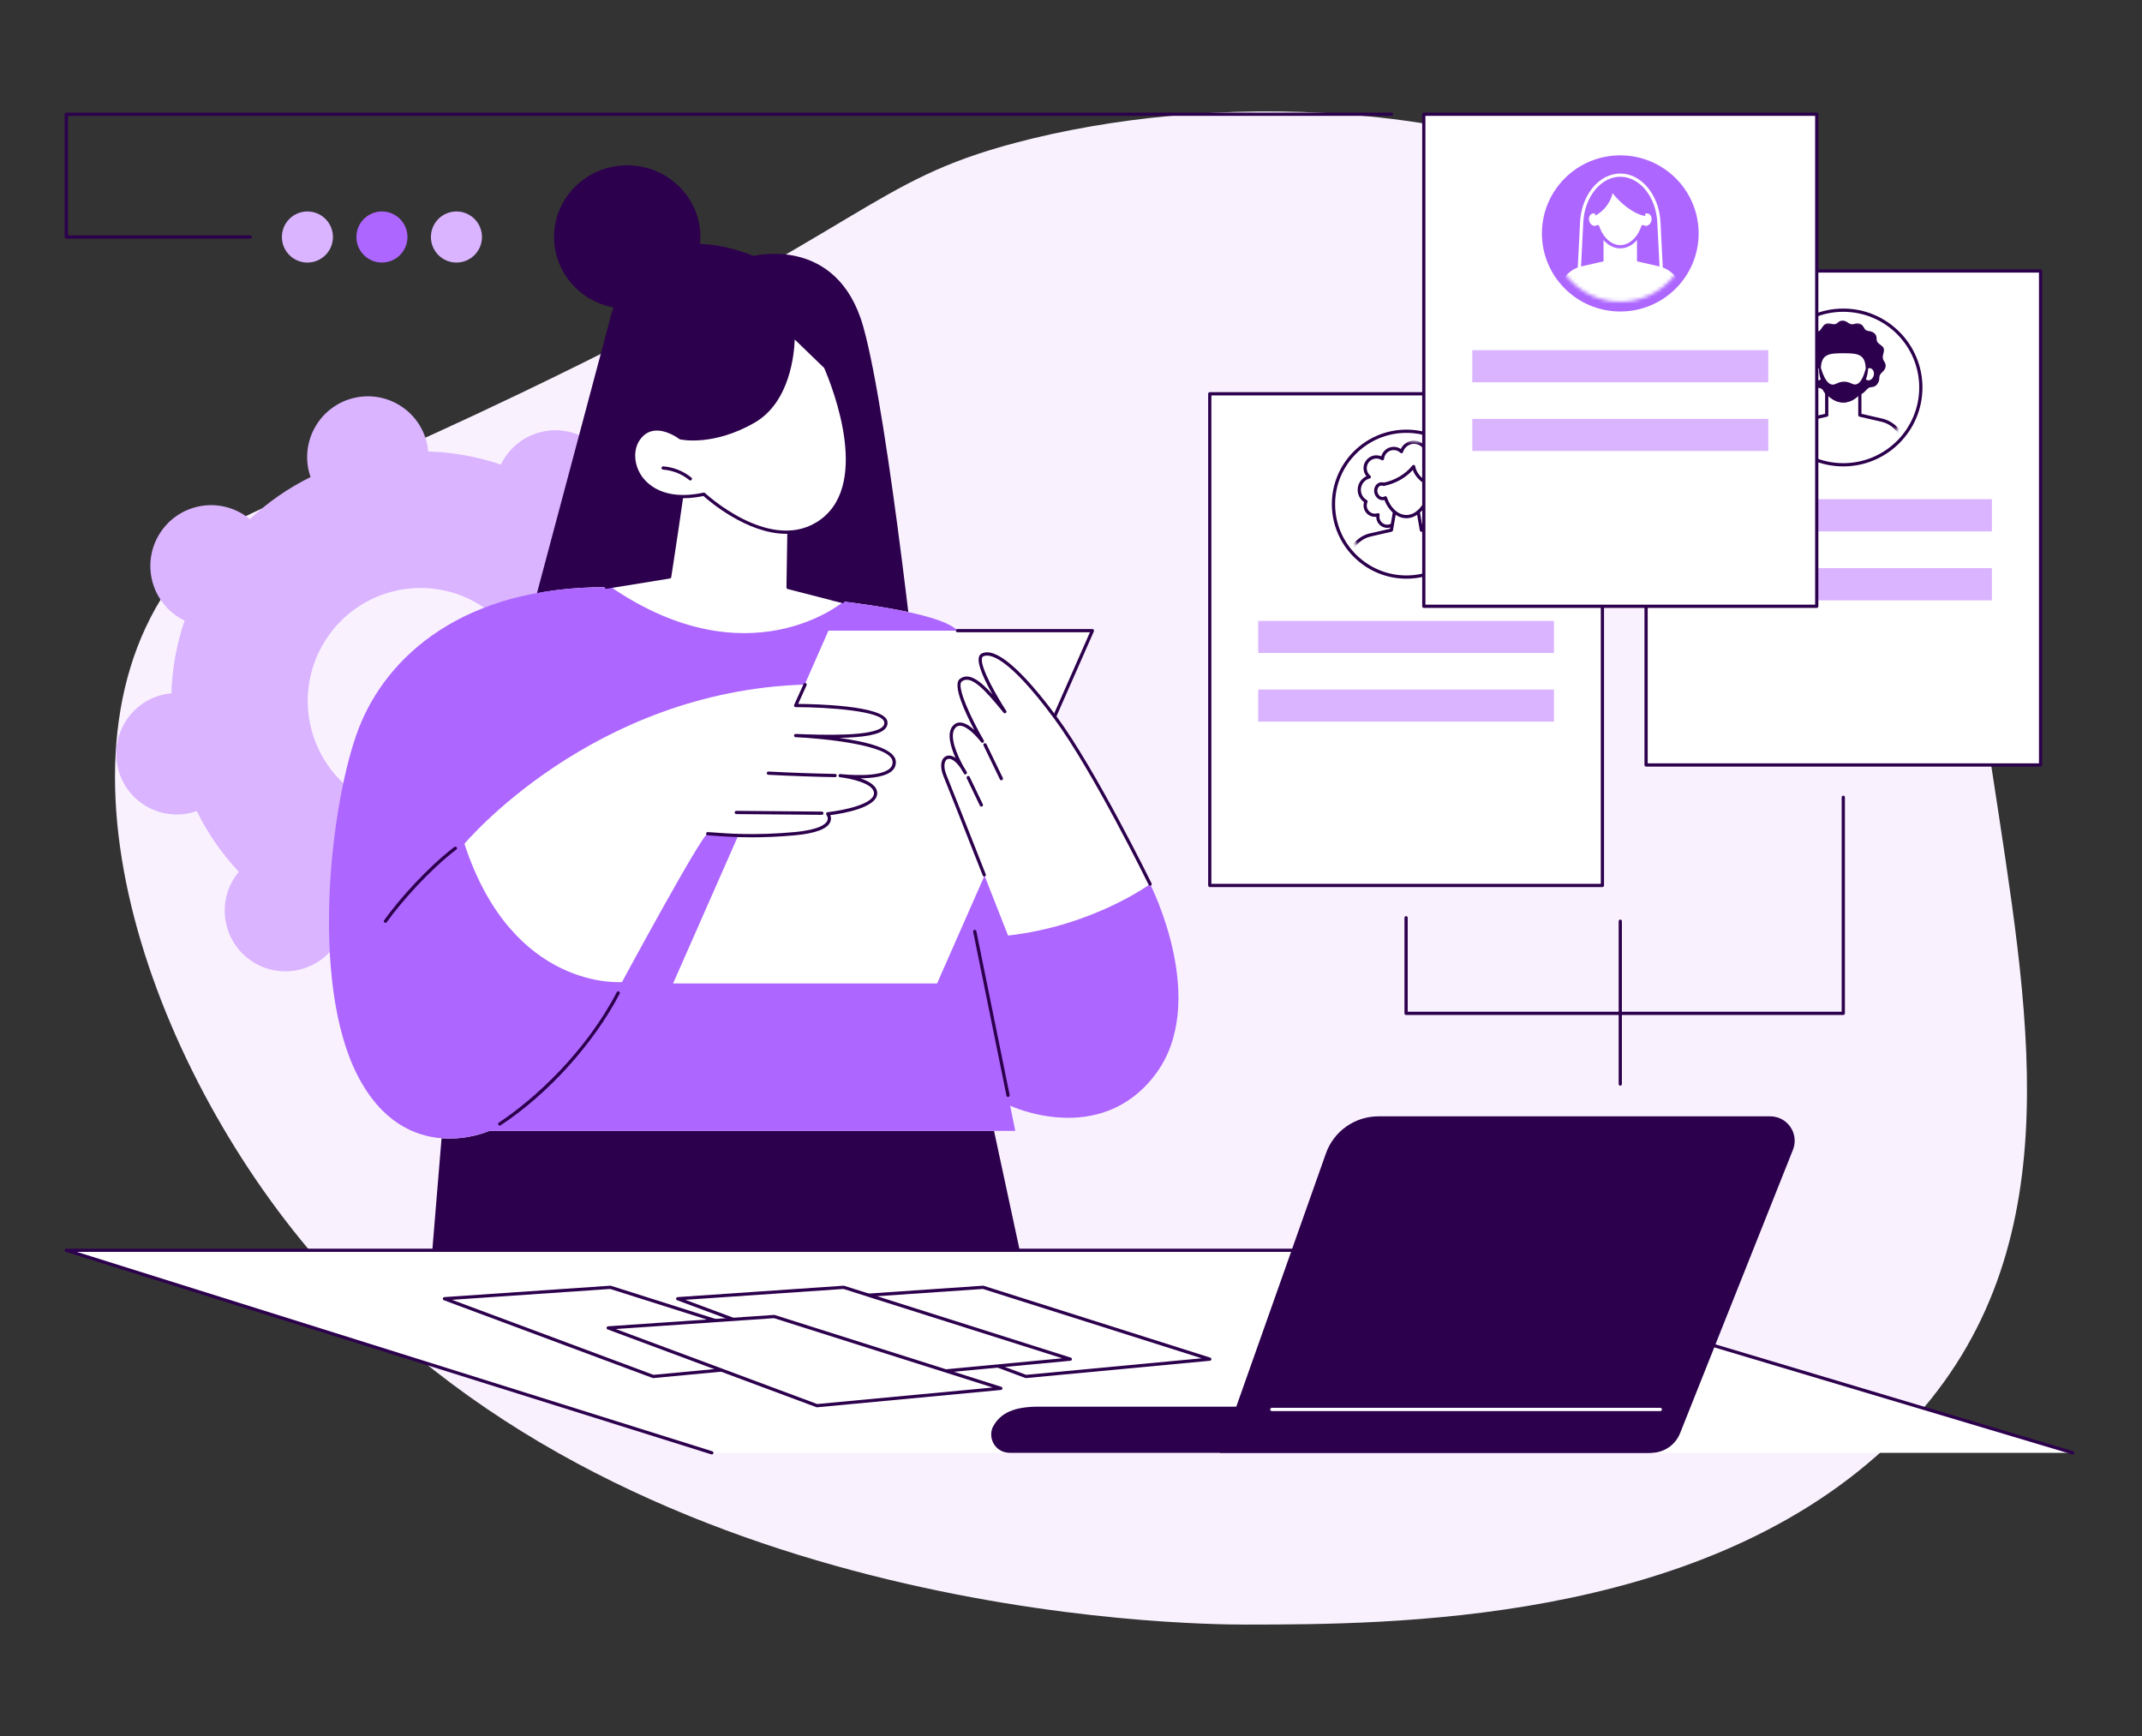 <svg width="596" height="483" viewBox="0 0 596 483" fill="none" xmlns="http://www.w3.org/2000/svg">
<rect x="0" y="0" width="596" height="483" fill="#333333" stroke="none"/>
<path d="M346.941 452C329.65 452.021 171.892 450.119 85.687 347.37C39.8 292.675 9.011 203.239 53.99 154.508C67.273 140.116 74.235 143.281 145.238 109.219C242.697 62.464 242.241 50.426 282.588 39.727C335.108 25.801 412.714 25.829 470.844 60.028C536.803 98.834 546.559 163.319 556.329 227.905C565.916 291.287 575.628 355.509 524.631 402.808C471.762 451.843 386.789 451.949 346.941 452Z" fill="#FAF1FF"/>
<path d="M140.359 127.469C139.982 128.054 139.66 128.656 139.365 129.268C132.758 127.016 125.945 125.808 119.148 125.61C119.087 124.935 118.995 124.258 118.849 123.578C116.88 114.458 107.897 108.67 98.783 110.653C89.669 112.634 83.877 121.634 85.846 130.755C85.993 131.434 86.19 132.089 86.41 132.73C80.305 135.733 74.6 139.662 69.514 144.458C68.992 144.025 68.45 143.609 67.865 143.234C60.029 138.187 49.58 140.457 44.528 148.307C39.476 156.157 41.732 166.614 49.568 171.661C50.153 172.037 50.754 172.361 51.364 172.655C49.103 179.27 47.891 186.092 47.685 192.896C47.01 192.959 46.334 193.051 45.653 193.197C36.539 195.178 30.747 204.179 32.716 213.3C34.685 222.42 43.668 228.208 52.782 226.225C53.461 226.078 54.115 225.878 54.755 225.656C57.748 231.766 61.665 237.472 66.448 242.555C66.016 243.077 65.601 243.62 65.224 244.206C60.172 252.056 62.428 262.513 70.264 267.56C78.1 272.606 88.548 270.336 93.6 262.486C93.977 261.901 94.299 261.299 94.595 260.687C101.202 262.939 108.015 264.147 114.811 264.345C114.872 265.02 114.964 265.697 115.111 266.376C117.08 275.497 126.063 281.285 135.177 279.302C144.29 277.321 150.082 268.32 148.114 259.2C147.967 258.52 147.769 257.865 147.549 257.225C153.655 254.222 159.359 250.293 164.446 245.497C164.968 245.929 165.51 246.346 166.095 246.721C173.931 251.768 184.379 249.497 189.431 241.647C194.483 233.798 192.227 223.34 184.391 218.294C183.807 217.918 183.205 217.594 182.596 217.3C184.856 210.684 186.069 203.863 186.274 197.059C186.949 196.996 187.626 196.904 188.306 196.757C197.42 194.776 203.212 185.776 201.243 176.655C199.275 167.534 190.291 161.747 181.178 163.73C180.499 163.877 179.845 164.076 179.205 164.299C176.213 158.189 172.294 152.483 167.511 147.399C167.943 146.877 168.359 146.335 168.736 145.749C173.788 137.899 171.532 127.442 163.696 122.395C155.86 117.348 145.411 119.619 140.359 127.469ZM143.329 211.951C133.946 226.529 114.542 230.75 99.991 221.374C85.44 212 81.25 192.581 90.633 178.004C100.016 163.426 119.419 159.205 133.97 168.581C148.521 177.955 152.713 197.373 143.331 211.951H143.329Z" fill="#DAB4FF"/>
<path d="M174.523 85.887C185.765 85.887 194.878 76.957 194.878 65.94C194.878 54.924 185.765 45.993 174.523 45.993C163.281 45.993 154.168 54.924 154.168 65.94C154.168 76.957 163.281 85.887 174.523 85.887Z" fill="#2C004C"/>
<path d="M256.313 201.921H139.566L169.647 89.129C169.647 89.129 175.708 57.83 209.67 71.208C209.67 71.208 232.929 65.3 240.164 90.769C247.399 116.239 256.315 201.921 256.315 201.921H256.313Z" fill="#2C004C"/>
<path d="M275.243 308.404L291.171 382.527L117.961 376.034L123.902 304.1L275.243 308.404Z" fill="#2C004C"/>
<path d="M320.014 245.974C320.014 245.974 336.825 278.834 321.353 299.096C305.881 319.357 281.07 307.625 281.07 307.625L282.495 314.634H136.147C136.147 314.634 112.769 325.277 99.425 299.094C86.078 272.91 97.532 222.681 105.276 202.636C113.02 182.591 128.92 163.191 168.707 163.372C205.988 163.542 259.925 168.093 266.409 175.463C272.892 182.834 306.953 247.378 306.953 247.378L320.016 245.972L320.014 245.974Z" fill="white"/>
<path d="M136.148 314.636C136.148 314.636 112.77 325.279 99.426 299.096C86.079 272.912 92.075 222.683 99.819 202.638C107.563 182.593 128.921 163.193 168.706 163.374C205.987 163.544 259.923 168.095 266.408 175.465C272.891 182.836 306.951 247.379 306.951 247.379L320.015 245.974C320.015 245.974 336.826 278.834 321.354 299.096C305.882 319.357 281.071 307.625 281.071 307.625L282.496 314.634H136.148V314.636Z" fill="#AD66FF"/>
<path d="M280.483 305.188C280.273 305.188 280.088 305.041 280.045 304.829L270.778 259.237C270.73 258.994 270.886 258.757 271.129 258.706C271.369 258.657 271.608 258.814 271.659 259.057L280.925 304.649C280.974 304.892 280.817 305.128 280.575 305.179C280.544 305.186 280.516 305.19 280.485 305.19L280.483 305.188Z" fill="#2C004C"/>
<path d="M139.043 313.166C138.896 313.166 138.754 313.095 138.668 312.964C138.531 312.758 138.588 312.479 138.796 312.342C149.041 305.591 163.046 292.515 171.624 276.05C171.738 275.83 172.007 275.744 172.229 275.861C172.449 275.975 172.533 276.246 172.419 276.466C165.176 290.367 152.481 304.402 139.29 313.093C139.214 313.144 139.129 313.166 139.043 313.166Z" fill="#2C004C"/>
<path d="M107.246 256.752C107.154 256.752 107.064 256.726 106.985 256.668C106.783 256.524 106.736 256.242 106.881 256.042C111.091 250.175 119.007 241.289 126.437 235.644C126.635 235.493 126.916 235.534 127.067 235.73C127.218 235.928 127.179 236.209 126.981 236.36C119.624 241.95 111.782 250.752 107.611 256.566C107.523 256.689 107.384 256.754 107.246 256.754V256.752Z" fill="#2C004C"/>
<path d="M187.285 273.621H260.733L303.96 175.464H230.514L187.285 273.621Z" fill="white"/>
<path d="M293.37 199.96C293.309 199.96 293.247 199.947 293.188 199.921C292.962 199.821 292.858 199.556 292.958 199.329L303.27 175.914H266.405C266.157 175.914 265.957 175.712 265.957 175.465C265.957 175.219 266.159 175.017 266.405 175.017H303.959C304.11 175.017 304.252 175.094 304.336 175.221C304.419 175.347 304.432 175.508 304.371 175.647L293.781 199.692C293.708 199.86 293.543 199.96 293.37 199.96Z" fill="#2C004C"/>
<path d="M173.069 273.227C173.069 273.227 142.642 275.866 129.227 234.762C129.227 234.762 164.736 192.239 224.018 190.466L221.379 196.294C221.379 196.294 245.523 196.278 246.456 200.735C247.39 205.193 234.074 205.138 221.379 204.65C221.379 204.65 248.14 205.811 248.794 211.761C249.45 217.714 233.772 215.799 233.772 215.799C233.772 215.799 243.418 216.845 243.632 220.578C243.846 224.311 234.114 225.99 230.301 226.421C230.301 226.421 233.892 230.776 221.071 231.959C207.584 233.204 198.466 231.959 196.909 231.959C195.352 231.959 173.069 273.227 173.069 273.227Z" fill="white"/>
<path d="M209.161 232.961C204.238 232.961 200.572 232.673 198.523 232.512C197.745 232.451 197.182 232.406 196.909 232.406C196.661 232.406 196.461 232.204 196.461 231.957C196.461 231.71 196.661 231.508 196.909 231.508C197.219 231.508 197.765 231.551 198.595 231.616C202.041 231.886 210.109 232.52 221.033 231.51C228.133 230.855 229.824 229.236 230.201 228.33C230.564 227.457 229.963 226.714 229.957 226.706C229.853 226.58 229.824 226.404 229.888 226.251C229.951 226.098 230.089 225.992 230.254 225.974C234.805 225.462 243.363 223.681 243.185 220.604C243.032 217.932 236.668 216.6 233.947 216.272C233.827 216.259 233.749 216.249 233.719 216.245C233.474 216.214 233.299 215.994 233.328 215.747C233.356 215.502 233.578 215.323 233.821 215.351C233.862 215.356 233.913 215.362 233.976 215.37C235.29 215.513 244.92 216.459 247.681 213.728C248.215 213.199 248.433 212.573 248.349 211.812C247.846 207.245 228.697 205.417 221.361 205.1C221.114 205.09 220.923 204.88 220.931 204.633C220.941 204.384 221.159 204.182 221.395 204.203C228.471 204.474 243.197 205.041 245.708 202.065C246.018 201.698 246.116 201.306 246.016 200.829C245.392 197.85 230.656 196.745 221.457 196.745H221.379C221.226 196.745 221.084 196.667 221.002 196.539C220.919 196.41 220.908 196.249 220.969 196.11L223.609 190.282C223.711 190.055 223.977 189.956 224.204 190.058C224.43 190.16 224.53 190.427 224.428 190.653L222.076 195.849C226.578 195.878 245.979 196.259 246.896 200.645C247.053 201.392 246.884 202.065 246.395 202.644C244.867 204.456 240.279 205.17 233.507 205.298C240.868 206.318 248.857 208.228 249.242 211.714C249.356 212.75 249.042 213.644 248.311 214.366C246.585 216.074 242.719 216.514 239.397 216.545C241.751 217.334 243.968 218.595 244.08 220.553C244.32 224.729 234.357 226.359 231.021 226.788C231.21 227.255 231.341 227.93 231.031 228.677C230.224 230.619 226.888 231.873 221.116 232.408C216.608 232.824 212.583 232.963 209.164 232.963L209.161 232.961Z" fill="#2C004C"/>
<path d="M228.686 226.704H228.682L204.866 226.496C204.618 226.494 204.42 226.292 204.422 226.043C204.424 225.797 204.626 225.599 204.87 225.599H204.874L228.69 225.807C228.939 225.809 229.136 226.011 229.134 226.26C229.132 226.506 228.932 226.704 228.686 226.704Z" fill="#2C004C"/>
<path d="M232.36 216.225H232.352C226.185 216.107 219.939 215.883 213.782 215.562C213.533 215.55 213.344 215.338 213.356 215.091C213.368 214.842 213.584 214.651 213.827 214.665C219.973 214.985 226.211 215.207 232.368 215.326C232.617 215.33 232.812 215.536 232.808 215.785C232.804 216.03 232.605 216.225 232.36 216.225Z" fill="#2C004C"/>
<path d="M320.015 245.974C320.015 245.974 304.154 257.616 280.485 260.291C280.485 260.291 265.055 220.943 262.926 215.778C260.796 210.611 264.752 207.818 268.593 215.009C268.593 215.009 262.742 205.874 265.333 202.406C267.925 198.936 273.336 206.206 273.336 206.206C273.336 206.206 264.705 191.318 267.326 189.266C270.336 186.91 274.632 191.91 279.588 198.01C279.588 198.01 270.324 183.801 273.336 182.24C276.348 180.682 282.767 184.941 293.642 199.631C304.516 214.321 320.013 245.974 320.013 245.974H320.015Z" fill="white"/>
<path d="M273.064 224.424C272.896 224.424 272.735 224.33 272.658 224.169L268.994 216.537C268.886 216.312 268.981 216.045 269.204 215.937C269.428 215.829 269.695 215.925 269.803 216.147L273.467 223.779C273.575 224.001 273.479 224.271 273.257 224.379C273.194 224.409 273.129 224.424 273.064 224.424Z" fill="#2C004C"/>
<path d="M278.626 217.088C278.459 217.088 278.3 216.994 278.223 216.835L273.666 207.418C273.558 207.196 273.652 206.927 273.874 206.818C274.096 206.712 274.365 206.804 274.473 207.027L279.03 216.443C279.138 216.666 279.044 216.935 278.822 217.043C278.759 217.074 278.692 217.088 278.626 217.088Z" fill="#2C004C"/>
<path d="M320.017 246.423C319.85 246.423 319.691 246.331 319.613 246.172C319.458 245.856 304.011 214.387 293.285 199.899C280.01 181.967 275.057 181.853 273.545 182.639C273.449 182.687 273.315 182.785 273.24 183.073C272.567 185.627 277.868 194.542 279.967 197.763C280.097 197.963 280.048 198.23 279.857 198.371C279.663 198.512 279.394 198.477 279.243 198.291C274.238 192.133 270.203 187.581 267.605 189.619C266.009 190.868 270.223 199.938 273.727 205.98C273.845 206.186 273.784 206.449 273.586 206.58C273.388 206.711 273.121 206.664 272.979 206.474C272.035 205.207 269.135 201.917 267.089 201.914C266.533 201.914 266.076 202.161 265.695 202.671C264.034 204.897 266.376 210.199 268.1 213.294C268.395 213.738 268.693 214.236 268.992 214.795C269.107 215.007 269.031 215.272 268.823 215.395C268.617 215.517 268.348 215.454 268.218 215.25C268.163 215.164 267.829 214.638 267.376 213.834C265.85 211.541 264.401 210.831 263.598 211.213C262.76 211.609 262.385 213.283 263.341 215.605C264.529 218.487 269.946 232.235 274.279 243.259C274.371 243.49 274.257 243.751 274.026 243.843C273.796 243.932 273.535 243.82 273.443 243.59C267.23 227.784 263.449 218.226 262.51 215.948C261.45 213.377 261.739 211.097 263.213 210.401C263.9 210.074 264.829 210.144 265.874 210.87C264.552 207.91 263.441 204.185 264.974 202.135C265.528 201.392 266.239 201.017 267.085 201.017H267.087C268.422 201.017 269.891 202.01 271.104 203.104C268.581 198.344 264.933 190.57 267.048 188.914C269.6 186.914 272.828 189.497 276.178 193.242C274.1 189.552 271.833 184.88 272.367 182.847C272.49 182.386 272.752 182.039 273.13 181.843C276.865 179.907 284.086 185.968 294.004 199.367C304.779 213.922 320.263 245.462 320.418 245.781C320.526 246.003 320.435 246.272 320.213 246.382C320.149 246.413 320.082 246.427 320.015 246.427L320.017 246.423Z" fill="#2C004C"/>
<path d="M170.031 163.37C208.302 189.454 234.488 167.546 234.488 167.546L213.794 164.894L183.726 162.675L170.031 163.372V163.37Z" fill="white"/>
<path d="M168.707 163.373L186.325 160.505C186.325 160.505 190.157 135.921 191.797 122.44L219.864 126.29L219.275 163.446L234.49 167.359L168.707 163.375V163.373Z" fill="white"/>
<path d="M234.49 167.808C234.453 167.808 234.414 167.804 234.377 167.794L219.162 163.881C218.962 163.83 218.822 163.646 218.826 163.438L219.409 126.679L192.188 122.946C190.535 136.375 186.807 160.331 186.769 160.574C186.738 160.766 186.589 160.917 186.398 160.947L168.78 163.816C168.535 163.856 168.305 163.689 168.264 163.444C168.223 163.199 168.39 162.969 168.635 162.928L185.931 160.113C186.388 157.169 189.832 134.872 191.352 122.383C191.366 122.263 191.427 122.155 191.523 122.081C191.619 122.008 191.739 121.975 191.857 121.991L219.924 125.841C220.148 125.872 220.315 126.065 220.311 126.294L219.729 163.097L234.602 166.92C234.842 166.982 234.987 167.226 234.924 167.467C234.871 167.669 234.689 167.804 234.49 167.804V167.808Z" fill="#2C004C"/>
<path d="M220.687 93.409C220.687 93.409 221.174 110.633 209.721 117.22C198.269 123.809 189.313 121.808 189.313 121.808C189.313 121.808 181.962 116.082 177.702 122.082C173.441 128.081 178.66 141.233 195.863 137.506C195.863 137.506 213.46 154.073 227.296 145.762C241.13 137.451 235.21 114.862 229.699 102.112L220.687 93.405V93.409Z" fill="white"/>
<path d="M218.763 148.522C207.856 148.522 197.22 139.332 195.732 137.995C184.155 140.421 179.255 135.156 177.68 132.765C175.381 129.274 175.241 124.774 177.338 121.822C178.499 120.188 179.987 119.227 181.762 118.966C185.345 118.442 188.891 120.933 189.502 121.388C190.468 121.567 198.954 122.895 209.499 116.83C220.589 110.449 220.243 93.591 220.239 93.421C220.235 93.24 220.339 93.07 220.506 92.997C220.673 92.924 220.869 92.958 220.999 93.085L230.011 101.792C230.054 101.832 230.088 101.881 230.111 101.936C237.189 118.309 240.225 138.522 227.527 146.149C224.704 147.844 221.722 148.522 218.763 148.522ZM195.863 137.059C195.975 137.059 196.087 137.102 196.171 137.181C196.344 137.345 213.683 153.418 227.064 145.378C242.74 135.964 231.786 108.101 229.322 102.375L221.123 94.454C220.997 98.344 219.837 111.918 209.945 117.61C198.473 124.209 189.588 122.33 189.215 122.247C189.15 122.232 189.091 122.204 189.038 122.163C189.001 122.134 185.361 119.342 181.886 119.856C180.364 120.08 179.08 120.917 178.067 122.342C176.18 125.001 176.327 129.083 178.428 132.271C179.91 134.521 184.568 139.497 195.767 137.069C195.798 137.063 195.83 137.059 195.863 137.059Z" fill="#2C004C"/>
<path d="M192.091 133.676C191.991 133.676 191.889 133.643 191.806 133.574C189.752 131.885 187.149 130.849 184.475 130.655C184.229 130.637 184.043 130.422 184.06 130.175C184.078 129.929 184.294 129.739 184.539 129.759C187.396 129.965 190.178 131.073 192.374 132.881C192.566 133.038 192.595 133.321 192.436 133.513C192.348 133.621 192.218 133.676 192.089 133.676H192.091Z" fill="#2C004C"/>
<path d="M18.449 347.858H388.148L576.732 404.211H198.059L18.449 347.858Z" fill="white"/>
<path d="M198.059 404.66C198.014 404.66 197.969 404.654 197.924 404.639L18.315 348.286C18.103 348.221 17.972 348.009 18.005 347.791C18.038 347.57 18.227 347.409 18.449 347.409H388.148C388.19 347.409 388.235 347.415 388.276 347.428L576.861 403.78C577.099 403.852 577.234 404.101 577.162 404.339C577.091 404.578 576.84 404.711 576.604 404.641L388.082 348.307H21.382L198.193 403.783C198.43 403.856 198.562 404.109 198.487 404.346C198.428 404.537 198.25 404.66 198.059 404.66Z" fill="#2C004C"/>
<path d="M336.61 378.152L285.451 382.97L227.359 361.334L273.55 358.166L336.61 378.152Z" fill="white"/>
<path d="M285.451 383.419C285.398 383.419 285.345 383.409 285.294 383.391L227.202 361.754C227.005 361.681 226.884 361.479 226.915 361.269C226.945 361.059 227.117 360.9 227.329 360.885L273.519 357.715C273.574 357.713 273.631 357.719 273.686 357.736L336.747 377.724C336.951 377.789 337.081 377.987 337.056 378.199C337.034 378.411 336.865 378.578 336.653 378.599L285.492 383.415C285.478 383.415 285.463 383.417 285.449 383.417L285.451 383.419ZM229.468 361.64L285.512 382.513L334.368 377.913L273.497 358.619L229.468 361.64Z" fill="#2C004C"/>
<path d="M232.911 378.152L181.752 382.97L123.66 361.334L169.851 358.166L232.911 378.152Z" fill="white"/>
<path d="M181.752 383.419C181.699 383.419 181.646 383.409 181.595 383.391L123.503 361.754C123.305 361.681 123.185 361.479 123.216 361.269C123.246 361.059 123.417 360.9 123.629 360.885L169.82 357.715C169.877 357.713 169.932 357.719 169.987 357.736L233.048 377.724C233.251 377.789 233.382 377.987 233.357 378.199C233.335 378.411 233.166 378.578 232.954 378.599L181.793 383.415C181.779 383.415 181.764 383.417 181.75 383.417L181.752 383.419ZM125.767 361.64L181.811 382.513L230.667 377.913L169.795 358.619L125.767 361.64Z" fill="#2C004C"/>
<path d="M297.813 378.152L246.655 382.97L188.562 361.334L234.753 358.166L297.813 378.152Z" fill="white"/>
<path d="M246.654 383.419C246.601 383.419 246.548 383.409 246.497 383.391L188.405 361.754C188.208 361.681 188.087 361.479 188.118 361.269C188.149 361.059 188.32 360.9 188.532 360.885L234.722 357.715C234.777 357.713 234.834 357.719 234.887 357.736L297.948 377.724C298.152 377.789 298.282 377.987 298.258 378.199C298.235 378.411 298.066 378.578 297.854 378.599L246.695 383.415C246.681 383.415 246.667 383.417 246.652 383.417L246.654 383.419ZM190.67 361.64L246.713 382.513L295.57 377.913L234.698 358.619L190.67 361.64Z" fill="#2C004C"/>
<path d="M278.481 386.28L227.32 391.096L169.23 369.46L215.419 366.292L278.481 386.28Z" fill="white"/>
<path d="M227.318 391.544C227.265 391.544 227.212 391.534 227.162 391.516L169.069 369.879C168.872 369.806 168.752 369.604 168.782 369.394C168.813 369.184 168.984 369.025 169.196 369.01L215.386 365.84C215.443 365.838 215.498 365.844 215.553 365.861L278.614 385.849C278.818 385.914 278.948 386.112 278.924 386.324C278.901 386.536 278.732 386.703 278.52 386.724L227.359 391.54C227.345 391.54 227.331 391.54 227.316 391.54L227.318 391.544ZM171.336 369.765L227.38 390.638L276.236 386.038L215.364 366.746L171.336 369.767V369.765Z" fill="#2C004C"/>
<path d="M458.419 404.211H281.015C279.963 404.211 278.914 403.941 278.047 403.346C276.018 401.95 275.315 399.453 276.118 397.307C278.208 392.919 282.533 391.373 288.926 391.373H470.06L467.71 397.764C466.261 401.64 462.558 404.211 458.419 404.211Z" fill="#2C004C"/>
<path d="M459.424 404.211C462.972 404.211 466.162 402.049 467.474 398.75L498.879 319.9C499.713 317.807 499.456 315.439 498.192 313.574C496.929 311.71 494.824 310.594 492.572 310.594H383.541C376.97 310.594 371.113 314.735 368.921 320.93L339.441 404.209H459.424V404.211Z" fill="#2C004C"/>
<path d="M461.976 392.595H353.878C353.629 392.595 353.43 392.395 353.43 392.146C353.43 391.897 353.631 391.697 353.878 391.697H461.976C462.224 391.697 462.424 391.897 462.424 392.146C462.424 392.395 462.224 392.595 461.976 392.595Z" fill="white"/>
<path d="M336.612 246.357H445.863V109.563H336.612V246.357Z" fill="white"/>
<path d="M445.863 246.807H336.612C336.364 246.807 336.164 246.607 336.164 246.358V109.564C336.164 109.315 336.364 109.115 336.612 109.115H445.863C446.112 109.115 446.312 109.315 446.312 109.564V246.358C446.312 246.607 446.11 246.807 445.863 246.807ZM337.061 245.907H445.415V110.011H337.061V245.907Z" fill="#2C004C"/>
<path d="M432.385 172.755H350.09V181.68H432.385V172.755Z" fill="#DAB4FF"/>
<path d="M432.385 191.845H350.09V200.77H432.385V191.845Z" fill="#DAB4FF"/>
<path d="M391.321 160.556C402.527 160.556 411.611 151.474 411.611 140.27C411.611 129.067 402.527 119.984 391.321 119.984C380.115 119.984 371.031 129.067 371.031 140.27C371.031 151.474 380.115 160.556 391.321 160.556Z" fill="white"/>
<path d="M391.324 161.004C379.889 161.004 370.586 151.704 370.586 140.27C370.586 128.836 379.889 119.535 391.324 119.535C402.759 119.535 412.065 128.836 412.065 140.27C412.065 151.704 402.761 161.004 391.324 161.004ZM391.324 120.433C380.384 120.433 371.483 129.331 371.483 140.268C371.483 151.204 380.382 160.103 391.324 160.103C402.266 160.103 411.166 151.204 411.166 140.268C411.166 129.331 402.264 120.433 391.324 120.433Z" fill="#2C004C"/>
<mask id="mask0_2526_1842" style="mask-type:luminance" maskUnits="userSpaceOnUse" x="373" y="122" width="37" height="37">
<path d="M391.322 158.036C401.136 158.036 409.093 150.081 409.093 140.269C409.093 130.457 401.136 122.503 391.322 122.503C381.507 122.503 373.551 130.457 373.551 140.269C373.551 150.081 381.507 158.036 391.322 158.036Z" fill="white"/>
</mask>
<g mask="url(#mask0_2526_1842)">
<path d="M400.928 131.858C401.193 131.383 401.344 130.836 401.344 130.253C401.344 128.425 399.862 126.942 398.032 126.942C397.692 126.942 397.362 126.993 397.052 127.089C397.068 126.948 397.08 126.805 397.08 126.658C397.08 124.655 395.456 123.031 393.451 123.031C391.796 123.031 390.402 124.141 389.966 125.655C389.401 125.104 388.631 124.763 387.781 124.763C386.145 124.763 384.804 126.02 384.665 127.621C384.176 127.307 383.597 127.121 382.974 127.121C381.245 127.121 379.843 128.523 379.843 130.251C379.843 131.234 380.298 132.109 381.007 132.685C379.399 133.095 378.211 134.549 378.211 136.283C378.211 137.666 378.969 138.872 380.09 139.512C379.933 139.855 379.843 140.237 379.843 140.636C379.843 142.14 381.062 143.358 382.566 143.358C382.876 143.358 383.173 143.303 383.451 143.209C383.408 143.397 383.383 143.592 383.383 143.792C383.383 145.245 384.561 146.422 386.014 146.422C387.467 146.422 388.645 145.245 388.645 143.792C388.645 142.34 391.458 141.907 391.458 143.584C391.458 145.261 392.819 146.622 394.496 146.622C396.174 146.622 397.535 145.261 397.535 143.584C397.535 143.248 397.478 142.925 397.378 142.623C397.431 142.625 397.482 142.632 397.535 142.632C399.139 142.632 400.439 141.332 400.439 139.729C400.439 139.665 400.433 139.602 400.429 139.539C400.478 139.539 400.525 139.547 400.573 139.547C402.703 139.547 404.429 137.821 404.429 135.692C404.429 133.682 402.891 132.034 400.928 131.854V131.858Z" fill="white"/>
<path d="M394.495 147.074C392.572 147.074 391.006 145.51 391.006 143.586C391.006 143.062 390.601 142.953 390.261 142.953C389.696 142.953 389.091 143.292 389.091 143.794C389.091 145.491 387.709 146.874 386.011 146.874C384.314 146.874 382.932 145.493 382.932 143.794V143.786C382.81 143.8 382.687 143.808 382.565 143.808C380.817 143.808 379.394 142.386 379.394 140.638C379.394 140.316 379.443 140.002 379.539 139.696C378.434 138.92 377.762 137.645 377.762 136.285C377.762 134.634 378.73 133.17 380.189 132.501C379.677 131.87 379.394 131.083 379.394 130.252C379.394 128.28 381 126.674 382.973 126.674C383.442 126.674 383.904 126.766 384.334 126.944C384.756 125.428 386.162 124.316 387.782 124.316C388.498 124.316 389.185 124.526 389.769 124.918C390.434 123.516 391.868 122.582 393.454 122.582C395.657 122.582 397.459 124.338 397.53 126.525C397.697 126.503 397.866 126.491 398.035 126.491C400.108 126.491 401.795 128.178 401.795 130.25C401.795 130.679 401.722 131.105 401.579 131.507C403.499 131.96 404.881 133.663 404.881 135.693C404.881 137.966 403.112 139.83 400.878 139.987C400.756 141.581 399.517 142.866 397.944 143.058C397.97 143.233 397.984 143.408 397.984 143.586C397.984 145.51 396.419 147.074 394.495 147.074ZM390.261 142.054C391.243 142.054 391.903 142.67 391.903 143.586C391.903 145.014 393.065 146.175 394.493 146.175C395.922 146.175 397.084 145.014 397.084 143.586C397.084 143.31 397.039 143.035 396.949 142.768C396.902 142.627 396.927 142.472 397.016 142.354C397.106 142.235 397.247 142.166 397.395 142.176L397.455 142.18C397.479 142.18 397.505 142.184 397.53 142.184C398.883 142.184 399.984 141.083 399.984 139.73C399.984 139.692 399.982 139.655 399.978 139.618L399.973 139.571C399.965 139.445 400.012 139.32 400.1 139.23C400.187 139.139 400.312 139.086 400.438 139.096L400.569 139.102C402.448 139.102 403.976 137.574 403.976 135.697C403.976 133.926 402.647 132.468 400.882 132.307C400.732 132.292 400.597 132.203 400.526 132.068C400.454 131.933 400.456 131.772 400.53 131.64C400.764 131.217 400.891 130.738 400.891 130.252C400.891 128.673 399.607 127.39 398.027 127.39C397.738 127.39 397.453 127.433 397.179 127.519C397.035 127.564 396.876 127.531 396.76 127.435C396.643 127.337 396.582 127.188 396.601 127.037C396.615 126.913 396.625 126.789 396.625 126.66C396.625 124.908 395.199 123.482 393.444 123.482C392.036 123.482 390.778 124.426 390.389 125.781C390.346 125.932 390.226 126.05 390.073 126.091C389.92 126.132 389.757 126.089 389.645 125.979C389.14 125.487 388.475 125.216 387.774 125.216C386.397 125.216 385.223 126.291 385.104 127.664C385.09 127.821 384.996 127.959 384.856 128.029C384.713 128.098 384.546 128.088 384.416 128.004C383.982 127.725 383.482 127.576 382.967 127.576C381.489 127.576 380.285 128.778 380.285 130.257C380.285 131.068 380.647 131.827 381.281 132.339C381.414 132.445 381.473 132.619 381.438 132.784C381.402 132.951 381.275 133.082 381.11 133.123C379.663 133.492 378.652 134.793 378.652 136.287C378.652 137.456 379.286 138.543 380.305 139.126C380.507 139.241 380.586 139.492 380.491 139.704C380.354 140.004 380.285 140.318 380.285 140.642C380.285 141.895 381.304 142.915 382.557 142.915C382.804 142.915 383.052 142.872 383.295 142.788C383.45 142.735 383.619 142.77 383.741 142.88C383.861 142.988 383.914 143.155 383.878 143.315C383.841 143.478 383.821 143.641 383.821 143.798C383.821 145.002 384.799 145.979 386.003 145.979C387.208 145.979 388.186 145 388.186 143.798C388.186 142.723 389.258 142.058 390.252 142.058L390.261 142.054Z" fill="#2C004C"/>
<path d="M401.373 148.837L391.322 146.521L381.27 148.837C378.566 149.459 376.414 151.497 375.642 154.161L373.461 165.681H409.184L407.004 154.161C406.233 151.497 404.079 149.459 401.375 148.837H401.373Z" fill="white"/>
<path d="M409.181 166.13H373.458C373.323 166.13 373.197 166.071 373.111 165.967C373.026 165.863 372.991 165.728 373.015 165.596L375.198 154.076C376.023 151.216 378.306 149.055 381.167 148.398L391.219 146.083C391.286 146.069 391.353 146.069 391.42 146.083L401.472 148.398C404.331 149.057 406.613 151.218 407.43 154.035L409.621 165.596C409.646 165.728 409.611 165.863 409.526 165.967C409.44 166.071 409.314 166.13 409.179 166.13H409.181ZM374 165.232H408.639L406.558 154.245C405.843 151.781 403.813 149.861 401.27 149.276L391.318 146.985L381.367 149.276C378.824 149.861 376.794 151.781 376.068 154.288L373.998 165.234L374 165.232Z" fill="#2C004C"/>
<path d="M387.039 148.109L388.38 140.302H394.262L395.588 148.023L387.039 148.109Z" fill="white"/>
<path d="M398.58 134.679C398.264 134.602 397.944 134.63 397.648 134.745C397.396 130.736 394.661 128.017 391.321 128.017C387.98 128.017 385.245 130.736 384.993 134.745C384.695 134.63 384.375 134.602 384.061 134.679C383.124 134.912 382.586 135.997 382.861 137.103C383.136 138.208 384.118 138.914 385.056 138.682C385.207 138.645 385.347 138.582 385.476 138.504C386.442 141.466 388.696 143.733 391.321 143.733C393.945 143.733 396.2 141.466 397.166 138.504C397.294 138.582 397.432 138.645 397.585 138.682C398.523 138.914 399.505 138.208 399.78 137.103C400.055 135.997 399.517 134.914 398.58 134.679Z" fill="white"/>
<path d="M384.993 134.745C384.695 134.63 384.375 134.602 384.061 134.679C383.124 134.912 382.586 135.997 382.861 137.103C383.136 138.208 384.118 138.914 385.056 138.682C385.207 138.645 385.347 138.582 385.476 138.504C386.442 141.466 388.696 143.733 391.321 143.733C393.945 143.733 396.2 141.466 397.166 138.504C397.294 138.582 397.432 138.645 397.585 138.682C398.523 138.914 399.505 138.208 399.78 137.103C400.055 135.997 399.517 134.914 398.58 134.679C398.264 134.602 397.944 134.63 397.648 134.745H384.993Z" fill="white"/>
<path d="M391.321 144.181C388.778 144.181 386.369 142.162 385.212 139.106C385.195 139.11 385.181 139.114 385.165 139.118C383.989 139.41 382.76 138.555 382.426 137.211C382.267 136.574 382.33 135.917 382.605 135.365C382.89 134.787 383.369 134.389 383.954 134.245C384.343 134.147 384.759 134.175 385.154 134.326C385.387 134.414 385.503 134.675 385.415 134.906C385.328 135.138 385.069 135.256 384.837 135.167C384.61 135.081 384.388 135.065 384.172 135.118C383.848 135.197 383.579 135.428 383.412 135.764C383.233 136.128 383.192 136.564 383.3 136.995C383.514 137.857 384.256 138.418 384.951 138.247C385.051 138.223 385.148 138.18 385.244 138.123C385.362 138.051 385.505 138.037 385.633 138.084C385.762 138.131 385.862 138.235 385.904 138.365C386.864 141.307 389.043 143.284 391.323 143.284C393.604 143.284 395.782 141.307 396.742 138.365C396.785 138.235 396.885 138.131 397.013 138.084C397.14 138.037 397.284 138.051 397.403 138.123C397.498 138.182 397.596 138.223 397.696 138.247C398.385 138.418 399.133 137.859 399.347 136.995C399.455 136.564 399.414 136.128 399.235 135.764C399.068 135.426 398.797 135.197 398.473 135.116C398.257 135.063 398.034 135.079 397.81 135.165C397.578 135.252 397.319 135.136 397.231 134.906C397.144 134.673 397.26 134.414 397.49 134.326C397.886 134.175 398.301 134.149 398.691 134.245C399.273 134.389 399.752 134.787 400.04 135.365C400.315 135.917 400.378 136.574 400.219 137.211C399.885 138.555 398.656 139.41 397.48 139.118C397.464 139.114 397.449 139.11 397.433 139.106C396.278 142.162 393.869 144.181 391.323 144.181H391.321Z" fill="#2C004C"/>
<path d="M384.992 134.745C388.157 134.149 391.349 132.34 393.33 129.8C393.717 132.054 395.555 133.819 397.648 134.745H384.992Z" fill="white"/>
<path d="M397.647 135.193C397.586 135.193 397.525 135.181 397.466 135.155C395.314 134.202 393.742 132.596 393.111 130.754C391.101 132.972 388.16 134.604 385.075 135.185C384.834 135.23 384.596 135.071 384.551 134.826C384.504 134.581 384.665 134.347 384.91 134.302C388.046 133.712 391.138 131.88 392.976 129.522C393.086 129.381 393.267 129.32 393.439 129.363C393.612 129.406 393.742 129.547 393.771 129.722C394.099 131.63 395.615 133.353 397.828 134.332C398.055 134.432 398.159 134.698 398.057 134.926C397.981 135.093 397.818 135.193 397.645 135.193H397.647Z" fill="#2C004C"/>
<path d="M395.495 147.933C395.281 147.933 395.091 147.778 395.053 147.56L394.186 142.513C394.144 142.268 394.309 142.035 394.553 141.995C394.798 141.954 395.03 142.117 395.071 142.362L395.937 147.409C395.98 147.653 395.815 147.886 395.57 147.927C395.546 147.931 395.519 147.933 395.495 147.933Z" fill="#2C004C"/>
<path d="M387.148 147.933C387.123 147.933 387.097 147.931 387.072 147.927C386.828 147.884 386.665 147.653 386.705 147.409L387.563 142.411C387.604 142.166 387.839 142.003 388.081 142.043C388.326 142.086 388.489 142.317 388.448 142.562L387.59 147.56C387.553 147.778 387.364 147.933 387.148 147.933Z" fill="#2C004C"/>
</g>
<path d="M458.015 212.833H567.781V75.394H458.015V212.833Z" fill="white"/>
<path d="M567.781 213.284H458.015C457.766 213.284 457.566 213.084 457.566 212.835V75.396C457.566 75.147 457.766 74.947 458.015 74.947H567.781C568.03 74.947 568.23 75.147 568.23 75.396V212.835C568.23 213.084 568.028 213.284 567.781 213.284ZM458.463 212.384H567.333V75.843H458.463V212.384Z" fill="#2C004C"/>
<path d="M554.237 138.885H471.555V147.853H554.237V138.885Z" fill="#DAB4FF"/>
<path d="M554.237 158.064H471.555V167.03H554.237V158.064Z" fill="#DAB4FF"/>
<path d="M512.888 129.313C524.804 129.313 534.464 119.685 534.464 107.807C534.464 95.93 524.804 86.302 512.888 86.302C500.972 86.302 491.312 95.93 491.312 107.807C491.312 119.685 500.972 129.313 512.888 129.313Z" fill="white"/>
<path d="M512.887 129.762C500.743 129.762 490.863 119.912 490.863 107.807C490.863 95.702 500.743 85.853 512.887 85.853C525.032 85.853 534.912 95.702 534.912 107.807C534.912 119.912 525.032 129.762 512.887 129.762ZM512.887 86.75C501.239 86.75 491.762 96.195 491.762 107.807C491.762 119.419 501.239 128.864 512.887 128.864C524.536 128.864 534.013 119.419 534.013 107.807C534.013 96.195 524.536 86.75 512.887 86.75Z" fill="#2C004C"/>
<mask id="mask1_2526_1842" style="mask-type:luminance" maskUnits="userSpaceOnUse" x="493" y="88" width="39" height="39">
<path d="M512.888 126.642C523.324 126.642 531.784 118.209 531.784 107.807C531.784 97.404 523.324 88.972 512.888 88.972C502.452 88.972 493.992 97.404 493.992 107.807C493.992 118.209 502.452 126.642 512.888 126.642Z" fill="white"/>
</mask>
<g mask="url(#mask1_2526_1842)">
<path d="M524.654 101.964C524.559 103.115 523.481 103.555 523.1 104.304C522.714 105.061 523.189 105.726 522.335 106.872C521.5 107.996 520.581 107.478 519.892 107.964C519.225 108.435 518.718 109.3 517.95 109.624C517.21 109.939 516.307 109.675 515.5 109.837C514.724 109.992 513.945 110.597 513.128 110.597C512.345 110.597 511.603 109.822 510.805 109.669C510.006 109.516 509.382 110.175 508.656 109.9C507.195 109.349 507.556 108.649 506.904 108.221C506.225 107.776 504.939 107.901 504.163 107.136C503.268 106.256 503.926 105.508 503.502 104.828C503.066 104.129 502.064 104.161 501.723 102.811C501.407 101.552 502.056 100.963 502.009 100.122C501.962 99.294 501.151 98.508 501.448 97.697C501.905 96.446 502.704 96.381 503.085 95.634C503.47 94.877 503.282 93.757 503.788 93.08C504.454 92.182 505.534 92.543 506.221 92.056C506.888 91.585 506.989 90.705 507.911 90.142C508.74 89.634 509.794 90.334 510.603 90.171C511.379 90.016 511.616 89.149 512.732 89.167C513.684 89.184 514.287 90.04 515.088 90.193C515.887 90.346 516.482 89.694 517.485 90.073C518.608 90.497 518.524 91.409 519.178 91.838C519.857 92.282 520.68 91.974 521.536 92.735C522.47 93.566 521.93 94.441 522.354 95.12C522.79 95.82 523.886 96.179 524.141 96.956C524.398 97.746 523.78 98.727 523.878 99.561C524.004 100.638 524.76 100.722 524.659 101.964H524.654Z" fill="#2C004C"/>
<path d="M531.879 135.198H493.895C493.761 135.198 493.634 135.139 493.549 135.035C493.463 134.931 493.429 134.796 493.453 134.663L495.772 122.45C496.646 119.429 499.066 117.146 502.096 116.45L507.827 115.134V107.839C507.827 107.591 508.026 107.391 508.275 107.391H517.491C517.739 107.391 517.939 107.591 517.939 107.839V115.134L523.67 116.45C526.7 117.146 529.121 119.429 529.985 122.407C529.99 122.421 529.994 122.436 529.996 122.448L532.315 134.661C532.339 134.792 532.305 134.929 532.219 135.033C532.133 135.137 532.007 135.196 531.873 135.196L531.879 135.198ZM494.437 134.3H531.337L529.123 122.642C528.345 119.986 526.183 117.95 523.476 117.33L517.397 115.934C517.193 115.887 517.048 115.706 517.048 115.496V108.29H508.73V115.496C508.73 115.706 508.585 115.887 508.381 115.934L502.302 117.33C499.587 117.952 497.421 119.996 496.648 122.662L494.439 134.3H494.437Z" fill="#2C004C"/>
<path d="M520.53 102.023C520.198 101.942 519.862 101.972 519.55 102.093C519.285 97.882 516.403 97.833 512.886 97.833C509.368 97.833 506.487 97.882 506.222 102.093C505.91 101.974 505.572 101.942 505.242 102.023C504.255 102.268 503.689 103.406 503.978 104.567C504.267 105.728 505.303 106.47 506.289 106.226C506.448 106.187 506.595 106.122 506.731 106.04C507.748 109.149 510.12 111.53 512.886 111.53C515.651 111.53 518.024 109.149 519.041 106.04C519.175 106.122 519.322 106.187 519.483 106.226C520.469 106.47 521.504 105.728 521.794 104.567C522.083 103.406 521.517 102.268 520.53 102.023Z" fill="white"/>
<path d="M512.885 111.977C510.211 111.977 507.678 109.853 506.465 106.642C506.443 106.648 506.419 106.655 506.396 106.661C505.169 106.965 503.892 106.073 503.541 104.676C503.36 103.943 503.462 103.178 503.822 102.579C504.126 102.073 504.591 101.722 505.133 101.587C505.357 101.53 505.589 101.514 505.822 101.538C506.337 97.383 509.663 97.383 512.885 97.383C516.107 97.383 519.433 97.383 519.947 101.538C520.179 101.514 520.411 101.53 520.637 101.587C521.178 101.722 521.644 102.073 521.948 102.579C522.309 103.178 522.413 103.943 522.229 104.676C521.881 106.075 520.597 106.963 519.374 106.661C519.352 106.655 519.327 106.648 519.305 106.642C518.094 109.853 515.561 111.977 512.887 111.977H512.885ZM506.728 105.59C506.781 105.59 506.834 105.6 506.885 105.618C507.014 105.665 507.114 105.769 507.156 105.9C508.171 108.999 510.472 111.079 512.885 111.079C515.298 111.079 517.599 108.999 518.614 105.9C518.657 105.769 518.756 105.665 518.885 105.618C519.013 105.571 519.156 105.584 519.274 105.655C519.378 105.718 519.484 105.763 519.59 105.79C520.338 105.975 521.129 105.378 521.359 104.46C521.483 103.958 521.418 103.442 521.18 103.044C521.051 102.832 520.817 102.558 520.423 102.46C520.191 102.403 519.953 102.42 519.71 102.513C519.578 102.564 519.427 102.548 519.307 102.471C519.186 102.393 519.111 102.262 519.101 102.122C518.871 98.462 516.7 98.284 512.885 98.284C509.07 98.284 506.9 98.462 506.669 102.122C506.661 102.265 506.584 102.395 506.463 102.471C506.343 102.548 506.194 102.564 506.06 102.513C505.817 102.422 505.579 102.403 505.347 102.46C504.951 102.558 504.717 102.832 504.591 103.044C504.352 103.442 504.287 103.958 504.411 104.46C504.64 105.378 505.434 105.975 506.178 105.79C506.284 105.763 506.39 105.718 506.494 105.655C506.565 105.612 506.645 105.59 506.726 105.59H506.728Z" fill="#2C004C"/>
<path d="M512.888 111.976C510.086 111.976 507.441 109.646 506.308 106.178C506.23 105.942 506.359 105.689 506.595 105.611C506.834 105.534 507.084 105.664 507.162 105.899C508.175 108.998 510.477 111.078 512.89 111.078C515.303 111.078 517.606 108.998 518.619 105.899C518.697 105.664 518.947 105.534 519.186 105.611C519.42 105.689 519.548 105.942 519.473 106.178C518.338 109.646 515.693 111.976 512.89 111.976H512.888Z" fill="#2C004C"/>
<path d="M506.14 101.75C506.213 101.595 506.285 101.438 506.358 101.283C507.513 105.792 508.791 106.873 509.763 107.001C510.801 107.138 511.382 106.179 513.15 106.193C514.862 106.208 515.394 107.128 516.389 106.952C517.294 106.793 518.421 105.755 519.313 101.779C519.478 101.673 519.641 101.569 519.806 101.463C519.847 102.55 519.786 104.933 518.345 107.332C517.722 108.37 515.841 111.502 512.886 111.528C509.541 111.559 507.511 107.589 507.171 106.932C506.062 104.792 506.069 102.75 506.14 101.752V101.75Z" fill="#2C004C"/>
</g>
<path d="M396.165 168.688H505.5V31.79H396.165V168.688Z" fill="white"/>
<path d="M505.502 169.138H396.167C395.918 169.138 395.719 168.938 395.719 168.689V31.789C395.719 31.54 395.92 31.34 396.167 31.34H505.502C505.75 31.34 505.95 31.54 505.95 31.789V168.687C505.95 168.936 505.75 169.136 505.502 169.136V169.138ZM396.615 168.238H505.051V32.237H396.615V168.238Z" fill="#2C004C"/>
<path d="M492.012 97.438H409.656V106.369H492.012V97.438Z" fill="#DAB4FF"/>
<path d="M492.012 116.543H409.656V125.474H492.012V116.543Z" fill="#DAB4FF"/>
<path d="M450.833 86.665C462.874 86.665 472.635 76.939 472.635 64.943C472.635 52.946 462.874 43.221 450.833 43.221C438.792 43.221 429.031 52.946 429.031 64.943C429.031 76.939 438.792 86.665 450.833 86.665Z" fill="#AD66FF"/>
<mask id="mask2_2526_1842" style="mask-type:luminance" maskUnits="userSpaceOnUse" x="431" y="45" width="39" height="39">
<path d="M450.834 83.968C461.38 83.968 469.93 75.45 469.93 64.943C469.93 54.436 461.38 45.918 450.834 45.918C440.288 45.918 431.738 54.436 431.738 64.943C431.738 75.45 440.288 83.968 450.834 83.968Z" fill="white"/>
</mask>
<g mask="url(#mask2_2526_1842)">
<path d="M462.771 85.961H438.898C438.776 85.961 438.658 85.91 438.572 85.822C438.486 85.733 438.444 85.612 438.45 85.49L439.638 61.842C440.019 54.237 444.939 48.28 450.834 48.28C456.73 48.28 461.65 54.237 462.031 61.842L463.219 85.49C463.225 85.612 463.18 85.733 463.097 85.822C463.011 85.912 462.895 85.961 462.771 85.961ZM439.371 85.061H462.3L461.136 61.885C460.778 54.759 456.253 49.178 450.837 49.178C445.42 49.178 440.893 54.759 440.537 61.887L439.373 85.064L439.371 85.061Z" fill="white"/>
<path d="M440.035 74.117L450.836 71.639L461.637 74.117C464.541 74.784 466.856 76.965 467.684 79.819L470.028 92.155H431.645L433.988 79.819C434.816 76.967 437.131 74.784 440.035 74.117Z" fill="white"/>
<path d="M450.832 78.301C453.404 78.301 455.489 76.214 455.489 73.639V64.978H446.176V73.639C446.176 76.214 448.261 78.301 450.832 78.301Z" fill="white"/>
<path d="M443.035 58.957C443.374 58.874 443.718 58.906 444.036 59.027C444.307 54.732 447.246 51.821 450.835 51.821C454.423 51.821 457.362 54.732 457.633 59.027C457.953 58.904 458.296 58.874 458.634 58.957C459.641 59.206 460.219 60.369 459.924 61.552C459.628 62.735 458.573 63.492 457.566 63.243C457.403 63.203 457.254 63.137 457.116 63.053C456.078 66.224 453.657 68.651 450.835 68.651C448.012 68.651 445.593 66.224 444.554 63.053C444.415 63.137 444.266 63.203 444.103 63.243C443.096 63.492 442.041 62.735 441.745 61.552C441.45 60.369 442.027 59.208 443.035 58.957Z" fill="white"/>
<path d="M450.834 69.101C448.107 69.101 445.523 66.934 444.29 63.658C444.264 63.666 444.237 63.672 444.211 63.68C442.966 63.99 441.663 63.085 441.309 61.663C441.123 60.918 441.227 60.143 441.594 59.531C441.904 59.017 442.377 58.658 442.925 58.523C443.157 58.466 443.394 58.45 443.632 58.474C444.109 54.329 447.068 51.375 450.832 51.375C454.596 51.375 457.553 54.331 458.032 58.474C458.271 58.45 458.509 58.466 458.739 58.523C459.29 58.66 459.763 59.017 460.07 59.531C460.437 60.141 460.541 60.918 460.356 61.663C460.001 63.085 458.701 63.988 457.453 63.68C457.427 63.674 457.401 63.666 457.374 63.658C456.141 66.934 453.559 69.101 450.83 69.101H450.834ZM444.555 62.605C444.608 62.605 444.661 62.615 444.71 62.634C444.839 62.681 444.938 62.785 444.981 62.915C446.016 66.079 448.368 68.203 450.834 68.203C453.3 68.203 455.652 66.077 456.687 62.915C456.73 62.785 456.83 62.681 456.958 62.634C457.087 62.587 457.229 62.599 457.348 62.67C457.453 62.736 457.564 62.783 457.672 62.809C458.44 62.999 459.253 62.387 459.487 61.447C459.616 60.932 459.549 60.404 459.304 59.996C459.174 59.778 458.931 59.496 458.525 59.396C458.287 59.337 458.04 59.355 457.792 59.449C457.659 59.5 457.509 59.484 457.39 59.407C457.27 59.329 457.195 59.198 457.185 59.058C456.938 55.127 454.266 52.275 450.834 52.275C447.402 52.275 444.731 55.127 444.484 59.058C444.474 59.2 444.398 59.331 444.278 59.407C444.158 59.484 444.009 59.498 443.875 59.449C443.628 59.355 443.379 59.337 443.141 59.396C442.735 59.496 442.493 59.778 442.362 59.996C442.118 60.404 442.051 60.932 442.179 61.447C442.413 62.387 443.226 62.999 443.995 62.809C444.105 62.783 444.213 62.736 444.321 62.67C444.392 62.628 444.472 62.605 444.553 62.605H444.555Z" fill="#AD66FF"/>
<path d="M457.748 60.106C454.349 59.469 450.803 56.45 448.677 53.733C448.261 56.146 446.115 58.966 443.868 59.957C443.868 59.957 442.798 50.349 450.835 50.657C458.873 50.965 457.748 60.104 457.748 60.104V60.106Z" fill="#AD66FF"/>
</g>
<path d="M512.885 282.391H391.237C390.989 282.391 390.789 282.191 390.789 281.942V255.342C390.789 255.093 390.991 254.893 391.237 254.893C391.484 254.893 391.686 255.093 391.686 255.342V281.493H512.437V221.819C512.437 221.57 512.637 221.37 512.885 221.37C513.134 221.37 513.334 221.57 513.334 221.819V281.942C513.334 282.191 513.134 282.391 512.885 282.391Z" fill="#2C004C"/>
<path d="M450.835 302.058C450.586 302.058 450.387 301.858 450.387 301.609V256.3C450.387 256.051 450.586 255.852 450.835 255.852C451.084 255.852 451.283 256.051 451.283 256.3V301.609C451.283 301.858 451.084 302.058 450.835 302.058Z" fill="#2C004C"/>
<path d="M69.63 66.391H18.448C18.2 66.391 18 66.191 18 65.942V31.791C18 31.542 18.202 31.342 18.448 31.342H387.191C387.44 31.342 387.639 31.542 387.639 31.791C387.639 32.039 387.44 32.239 387.191 32.239H18.897V65.493H69.63C69.878 65.493 70.078 65.693 70.078 65.942C70.078 66.191 69.878 66.391 69.63 66.391Z" fill="#2C004C"/>
<path d="M127.003 73.048C130.926 73.048 134.107 69.866 134.107 65.94C134.107 62.015 130.926 58.833 127.003 58.833C123.079 58.833 119.898 62.015 119.898 65.94C119.898 69.866 123.079 73.048 127.003 73.048Z" fill="#DAB4FF"/>
<path d="M106.268 73.048C110.192 73.048 113.373 69.866 113.373 65.94C113.373 62.015 110.192 58.833 106.268 58.833C102.345 58.833 99.164 62.015 99.164 65.94C99.164 69.866 102.345 73.048 106.268 73.048Z" fill="#AD66FF"/>
<path d="M85.538 73.048C89.462 73.048 92.642 69.866 92.642 65.94C92.642 62.015 89.462 58.833 85.538 58.833C81.614 58.833 78.434 62.015 78.434 65.94C78.434 69.866 81.614 73.048 85.538 73.048Z" fill="#DAB4FF"/>
</svg>
